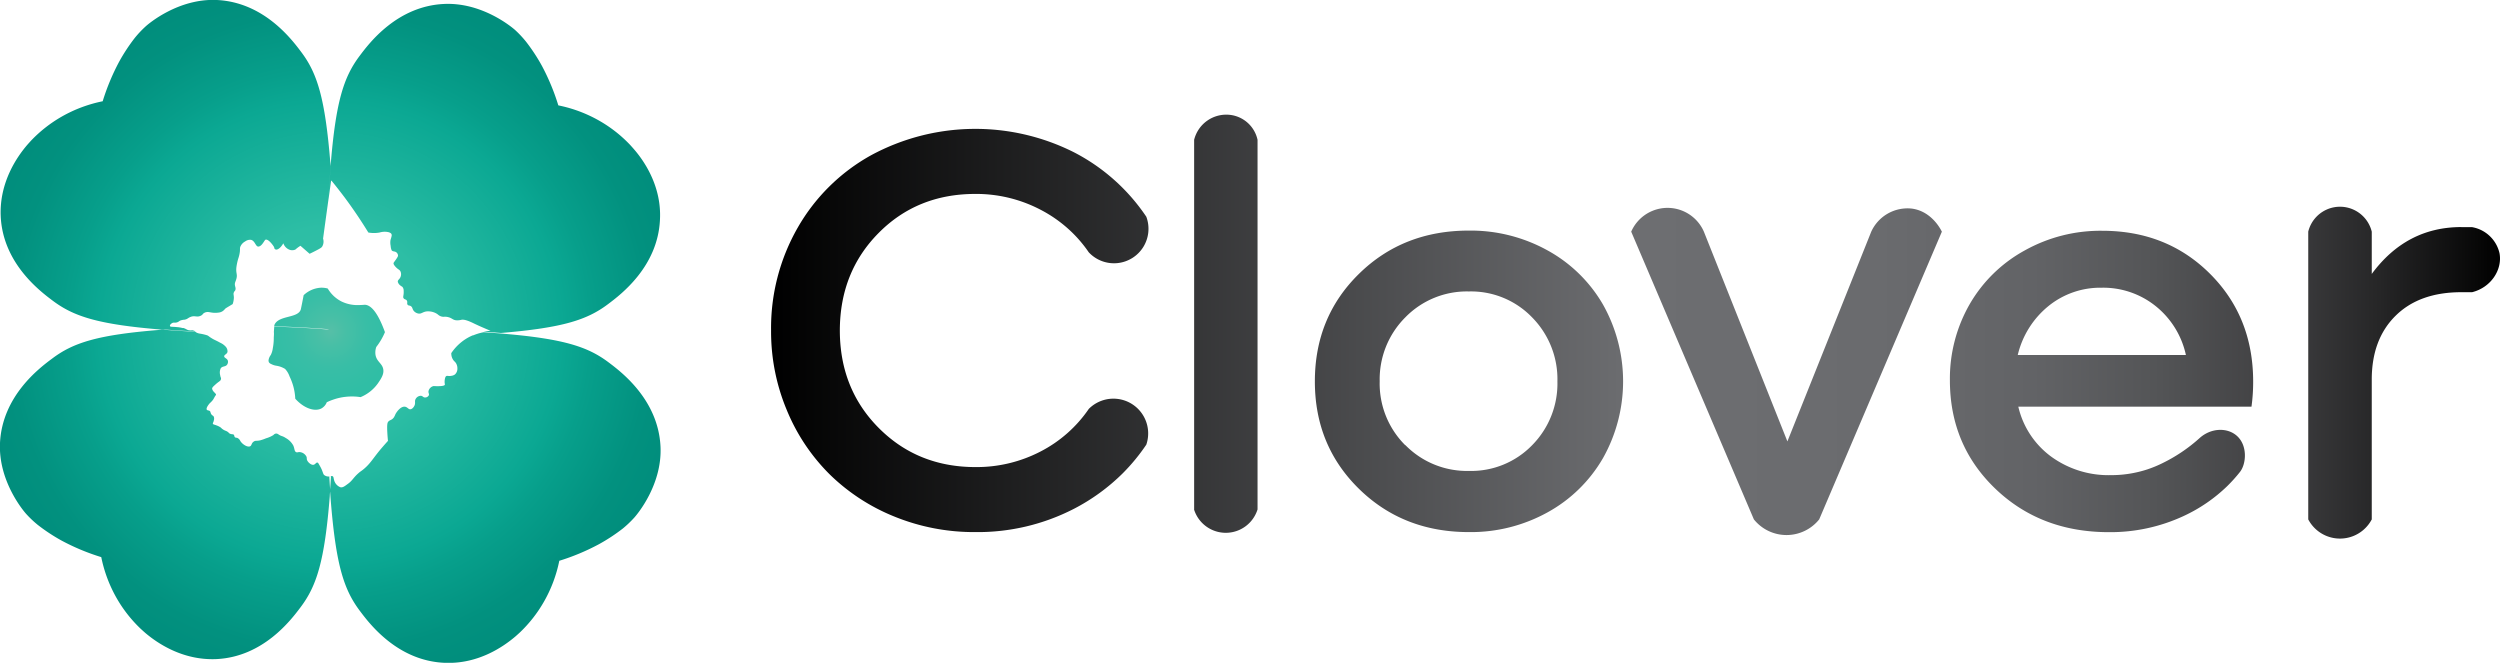 <svg xmlns="http://www.w3.org/2000/svg" xmlns:xlink="http://www.w3.org/1999/xlink" viewBox="0 0 669.06 177.38"><defs><style>.cls-1{fill:url(#radial-gradient);}.cls-2{fill:url(#linear-gradient);}</style><radialGradient id="radial-gradient" cx="88.4" cy="88.69" r="99.86" gradientUnits="userSpaceOnUse"><stop offset="0" stop-color="#56bfa7"/><stop offset="0.04" stop-color="#47bfa6"/><stop offset="0.1" stop-color="#38bea6"/><stop offset="0.17" stop-color="#30bea5"/><stop offset="0.28" stop-color="#2dbea5"/><stop offset="0.62" stop-color="#0ba893"/><stop offset="0.7" stop-color="#079f8b"/><stop offset="0.86" stop-color="#02917f"/><stop offset="1" stop-color="#008c7b"/></radialGradient><linearGradient id="linear-gradient" x1="206.32" y1="87.41" x2="669.06" y2="87.41" gradientUnits="userSpaceOnUse"><stop offset="0"/><stop offset="0.5" stop-color="#6d6e71"/><stop offset="0.64" stop-color="#6a6b6e"/><stop offset="0.73" stop-color="#626366"/><stop offset="0.8" stop-color="#545557"/><stop offset="0.87" stop-color="#404042"/><stop offset="0.93" stop-color="#262627"/><stop offset="0.99" stop-color="#060606"/><stop offset="1"/></linearGradient></defs><g id="Layer_2" data-name="Layer 2"><g id="Layer_1-2" data-name="Layer 1"><path class="cls-1" d="M88.62,127.42c-.08,1.32-.17,2.59-.26,3.81-.08-1.19-.16-2.43-.23-3.71A3.8,3.8,0,0,0,88.62,127.42ZM100.5,95a4.45,4.45,0,0,1,.2-2.14A17.7,17.7,0,0,0,102,90.94c.19-.32.35-.63.5-.92s.38-.78.52-1.13l-.18-.49c-2.06-5.47-3.86-6.77-5.19-6.84a22.94,22.94,0,0,1-2.47.08,9.82,9.82,0,0,1-3.75-.94A8.94,8.94,0,0,1,89,78.91a9.18,9.18,0,0,1-1.13-1.44h0l-.17-.26A6.24,6.24,0,0,0,85.78,77a7.32,7.32,0,0,0-4.52,2c-.09.5-.24,1.27-.43,2.22s-.31,1.52-.34,1.62c-.77,2.37-5.79,1.49-7,4a1.7,1.7,0,0,0-.11.49c4.65.13,9.56.38,14.72.79h.12l0,0h-.08c-5.2.41-10.15.66-14.82.79,0,.39,0,.83-.05,1.34a14.63,14.63,0,0,1-.25,2.9A5.81,5.81,0,0,1,72.47,95a3,3,0,0,0-.59,1.34A1,1,0,0,0,72,97a1.42,1.42,0,0,0,.63.45,4.22,4.22,0,0,0,1.27.42,6.34,6.34,0,0,1,2.39.86,5.55,5.55,0,0,1,1.2,2,16.49,16.49,0,0,1,.93,2.39,15,15,0,0,1,.6,3.58c2.37,2.65,5.32,3.57,7.08,2.56a3.25,3.25,0,0,0,1.36-1.62l.25-.11a13.06,13.06,0,0,1,1.35-.54,14.9,14.9,0,0,1,3.52-.8,15.36,15.36,0,0,1,3.92.09,10.67,10.67,0,0,0,4.67-3.73c.83-1.22,1.65-2.42,1.39-3.78C102.27,97.23,100.82,96.8,100.5,95Zm32.59-5.82c-1.17-.1-2.38-.18-3.64-.27a13.75,13.75,0,0,0-2.9.88q3.42-.19,6.46-.44l1.12-.09ZM51.84,88.5c-.41-.18-.61,0-1.14-.08-.68-.06-.73-.33-1.6-.62h0c-1.88.11-3.66.24-5.36.37l-.48,0,.65,0c2.59.2,5.39.39,8.39.53A1.53,1.53,0,0,0,51.84,88.5Zm21.55-1.08c0,.35-.07.87-.1,1.58,4.67-.13,9.62-.38,14.82-.79C83,87.8,78,87.55,73.39,87.42ZM88.48,44.48l0,.27c-.2,2.57-.39,5.35-.53,8.33.22-1.62.45-3.24.67-4.87l.15.19C88.67,47.05,88.58,45.74,88.48,44.48Zm-36.64,44c-.41-.18-.61,0-1.14-.08-.68-.06-.73-.33-1.6-.62h0c-1.88.11-3.66.24-5.36.37l-.48,0,.65,0c2.59.2,5.39.39,8.39.53A1.53,1.53,0,0,0,51.84,88.5Zm36.29,39c.07,1.28.15,2.52.23,3.71.09-1.22.18-2.49.26-3.81A3.8,3.8,0,0,1,88.13,127.52ZM73.39,87.42c0,.35-.07.87-.1,1.58,4.67-.13,9.62-.38,14.82-.79C83,87.8,78,87.55,73.39,87.42Zm14.74,40.1a2,2,0,0,1-.35,0,1.83,1.83,0,0,1-1-.38c-.28-.23-.23-.38-.7-1.53a14.47,14.47,0,0,0-.72-1.35c-.16-.29-.24-.42-.4-.46-.36-.09-.55.49-1.06.59s-1.3-.48-1.63-1.07,0-.77-.37-1.31A2.25,2.25,0,0,0,80.32,121c-.58-.07-.73.18-1.07,0-.5-.23-.37-.9-.76-1.77a5.07,5.07,0,0,0-2-2c-1-.66-1.14-.4-2-1a1,1,0,0,0-.64-.2,1.12,1.12,0,0,0-.68.4,7.86,7.86,0,0,1-2,.88,11.35,11.35,0,0,1-1.52.53c-1,.23-1.25,0-1.71.32-.72.44-.52,1.1-1.06,1.3-.71.26-2-.54-2.55-1.42a1.68,1.68,0,0,0-.78-.83c-.3-.12-.52,0-.72-.25s-.07-.41-.26-.61-.51-.07-1-.27c-.29-.12-.24-.22-.64-.51s-.67-.26-1.23-.63-.36-.36-.8-.64a4.68,4.68,0,0,0-.92-.44c-.69-.27-.91-.24-1-.44s.14-.34.24-.89a1.57,1.57,0,0,0,0-1c-.18-.35-.41-.27-.68-.69s-.13-.55-.36-.8-.69-.15-.84-.4c-.25-.4.44-1.34.84-1.77A5.63,5.63,0,0,0,57,107c.11-.16.16-.26.49-.85.19-.34.32-.39.32-.56s-.21-.31-.53-.68a1.65,1.65,0,0,1-.51-.89c0-.21.1-.42.76-1,1.07-1,1.47-1,1.59-1.49s-.1-.38-.2-1.16a2.66,2.66,0,0,1,.16-1.81c.46-.64,1.3-.34,1.72-1A1.35,1.35,0,0,0,61,96.6c-.16-.7-1-.77-1-1.24s.72-.53.88-1.17a1.83,1.83,0,0,0-.48-1.41,4.45,4.45,0,0,0-1.49-1.07c-1.22-.68-1.42-.67-2.28-1.2s-.76-.6-1.21-.78a13.13,13.13,0,0,0-1.9-.44,3.39,3.39,0,0,1-.82-.23,2.13,2.13,0,0,1-.43-.28c-3-.14-5.8-.33-8.39-.53l-.65,0C26.06,89.58,19.55,91.73,13.91,96,10.5,98.53.61,106,0,118.53c-.48,10.31,6.39,18.32,7,19l0,0a28.24,28.24,0,0,0,3.09,2.93,48.34,48.34,0,0,0,6.44,4.24A59.11,59.11,0,0,0,27.1,149.1a36.9,36.9,0,0,0,4.13,11,36,36,0,0,0,6.4,8.16s.64.59,1.26,1.13c2.94,2.49,9.78,7.4,19,7,12.56-.59,20-10.48,22.56-13.89,4.28-5.69,6.43-12.27,7.81-29.79,0-.49.08-1,.11-1.48C88.28,130,88.2,128.8,88.13,127.52Zm.29-83.82C87,26.18,84.89,19.6,80.61,13.91,78.05,10.5,70.61.61,58.05,0c-10.31-.48-18.32,6.39-19,7l0,0a28.24,28.24,0,0,0-2.93,3.09,48.34,48.34,0,0,0-4.24,6.44A59.86,59.86,0,0,0,27.48,27.1a36.9,36.9,0,0,0-11,4.13,36,36,0,0,0-8.16,6.4s-.59.64-1.13,1.26c-2.49,2.94-7.4,9.78-7,19,.59,12.56,10.48,20,13.89,22.56,5.62,4.23,12.11,6.37,29.14,7.76l.48,0c1.7-.13,3.48-.26,5.36-.37a8.56,8.56,0,0,0-1.86-.31c-1.15-.12-1.63,0-1.71-.28s.25-.59.56-.77c.48-.28.73,0,1.39-.23.47-.17.46-.34,1-.53a4.45,4.45,0,0,1,.92-.16c.82-.13.94-.49,1.68-.76,1.16-.43,1.58.19,2.64-.28.69-.31.5-.57,1.12-.85,1.07-.48,1.67.25,3.55,0a2.47,2.47,0,0,0,1.36-.48,8.14,8.14,0,0,0,.68-.68l1.28-.77.6-.36a6.08,6.08,0,0,0,.32-1.68c0-.79-.2-1,0-1.45s.29-.32.4-.64c.16-.48-.05-.82-.12-1.29-.09-.66.19-.93.4-1.73.33-1.27-.19-1.4,0-3.09a14.5,14.5,0,0,1,.52-2.37,9,9,0,0,0,.4-1.73c.07-.75,0-.83.08-1.24a2.79,2.79,0,0,1,1.32-1.53,2.23,2.23,0,0,1,1.56-.45c1.12.25,1.25,1.85,2,1.81s1.32-1.08,1.6-1.48c.16-.24.2-.32.32-.36,1-.32,2.89,2.82,2.24,2.05.14.4.33.52.44.56.51.2,1.38-.42,2.08-1.65a2.8,2.8,0,0,0,1.56,1.69,2.06,2.06,0,0,0,1.63,0c.19-.12.25-.23.67-.54a7.35,7.35,0,0,1,.72-.48l2.45,2.14c.33-.16.8-.38,1.36-.67,1.6-.81,1.83-1,2-1.26a2.6,2.6,0,0,0,.24-2.13q.73-5.36,1.48-10.73c.14-3,.33-5.76.53-8.33l0-.27ZM169.72,40c-.54-.63-1.13-1.27-1.13-1.27a35.9,35.9,0,0,0-8.17-6.4,36.76,36.76,0,0,0-11-4.13A59.11,59.11,0,0,0,145,17.57a49.05,49.05,0,0,0-4.24-6.44A28.24,28.24,0,0,0,137.82,8l0,0c-.64-.56-8.65-7.43-19-6.94-12.56.59-20,10.47-22.56,13.88-4.26,5.66-6.41,12.2-7.79,29.52.1,1.26.19,2.57.27,3.92q1.78,2.18,3.59,4.59c2.36,3.18,4.43,6.29,6.25,9.26a8.45,8.45,0,0,0,3,0,4.77,4.77,0,0,1,2.28-.12c.58.13.82.34.92.56a1,1,0,0,1,0,.61,9.06,9.06,0,0,1-.26.91,3.88,3.88,0,0,0-.06.86c0,.09,0,.32.09.75a3.82,3.82,0,0,0,.26,1.18c.36.45.91.16,1.39.67a1.19,1.19,0,0,1,.32.72c0,.2-.06.38-.59,1.13s-.61.8-.61,1,.17.49.5.86c.72.81,1.11.76,1.36,1.29a1.81,1.81,0,0,1,.08,1.26c-.21.83-.84.93-.8,1.5a1.76,1.76,0,0,0,.7,1c.26.25.4.21.58.43a1.58,1.58,0,0,1,.29,1c.08,1.26-.3,1.61,0,2s.64.21.87.64-.06.73.18,1.06.53.13.94.44.31.73.72,1.23a2.11,2.11,0,0,0,1.12.68c.91.23,1.19-.44,2.42-.56a4.58,4.58,0,0,1,2.42.52c.62.34.61.53,1.2.77.82.33,1,0,2,.24,1.14.27,1.25.8,2.26.86a4,4,0,0,0,1.26-.12c.91-.24,2.52.53,3.49,1s2.42,1.12,4.38,1.93a16.07,16.07,0,0,0-1.87.23c1.26.09,2.47.17,3.64.27l1,.08c16.68-1.39,23.1-3.53,28.67-7.72,3.41-2.56,13.3-10,13.89-22.56C177.12,49.72,172.21,42.88,169.72,40Zm7.05,79.55c-.59-12.56-10.48-20-13.88-22.56-5.58-4.2-12-6.34-28.76-7.73L133,89.3q-3,.24-6.46.44a12.44,12.44,0,0,0-3,1.77,13.07,13.07,0,0,0-2.77,3,3.46,3.46,0,0,0,.1.88,3,3,0,0,0,.32.77c.32.55.54.57.82,1a2.6,2.6,0,0,1,.4,1.43,2.09,2.09,0,0,1-.64,1.61,2,2,0,0,1-1,.38c-.81.16-1.06-.13-1.38.1s-.41,1.17-.4,1.54c0,.55.16.64,0,.83s-.82.32-2.07.3c-.74,0-.8-.06-1,0a1.78,1.78,0,0,0-1.24,1.33c-.08.53.25.73.08,1.12a1.14,1.14,0,0,1-1,.58c-.53,0-.61-.42-1.12-.46a1.63,1.63,0,0,0-1.43.91c-.29.57,0,.85-.22,1.55-.16.44-.58,1.07-1.14,1.15s-.8-.64-1.54-.69c-1-.09-2,1.13-2.48,2a4.61,4.61,0,0,1-.44.89c-.55.75-1.05.61-1.48,1.12-.21.25-.39.62-.24,3.14.05.83.11,1.52.16,2-1,1.11-1.83,2.07-2.37,2.73-1.83,2.27-2.44,3.43-4.18,4.87-.7.57-.76.52-1.39,1.08-1.4,1.24-1.59,2-2.88,2.89-.78.58-1.32,1-1.94.83a2.79,2.79,0,0,1-1.65-1.87c-.17-.54-.11-.91-.4-1.07a.56.56,0,0,0-.44,0c-.08,1.32-.17,2.59-.26,3.81.06.84.12,1.65.18,2.44,1.39,17.53,3.53,24.11,7.82,29.8,2.56,3.41,10,13.29,22.56,13.88,9.2.44,16-4.47,19-7,.63-.54,1.27-1.14,1.27-1.14a35.82,35.82,0,0,0,6.39-8.16,36.56,36.56,0,0,0,4.14-11,59.34,59.34,0,0,0,10.58-4.42,48.44,48.44,0,0,0,6.44-4.23,28.18,28.18,0,0,0,3.08-2.94l0,0C170.38,137.82,177.26,129.81,176.77,119.5Zm-88.29-75,0,.27c-.2,2.57-.39,5.35-.53,8.33.22-1.62.45-3.24.67-4.87l.15.19C88.67,47.05,88.58,45.74,88.48,44.48Zm44.61,44.65c-1.17-.1-2.38-.18-3.64-.27a13.75,13.75,0,0,0-2.9.88q3.42-.19,6.46-.44l1.12-.09Z"/><path class="cls-2" d="M261,142.4a56.55,56.55,0,0,1-21.65-4.16A53.07,53.07,0,0,1,222,126.91a52.17,52.17,0,0,1-11.43-17.15,54.36,54.36,0,0,1-4.21-21.35,54,54,0,0,1,7.12-27.47,51.18,51.18,0,0,1,19.66-19.4,58.7,58.7,0,0,1,54.29-.78A52,52,0,0,1,306.78,58a9.23,9.23,0,0,1-15.41,9.51,35,35,0,0,0-4.29-5.14,35.53,35.53,0,0,0-8.62-6.25A37.12,37.12,0,0,0,261,51.9q-15.5,0-25.85,10.44T224.76,88.41q0,15.65,10.4,26.11T261,125a37.12,37.12,0,0,0,17.48-4.17,35.11,35.11,0,0,0,12.91-11.4A9.3,9.3,0,0,1,306.78,119a51.88,51.88,0,0,1-6.29,7.65,53.3,53.3,0,0,1-13.1,9.53A56.26,56.26,0,0,1,261,142.4Zm58.58-6.07V37.42a8.86,8.86,0,0,1,9.6-6.68,8.54,8.54,0,0,1,7.37,6.68v98.91a8.9,8.9,0,0,1-17,0Zm73.54,6.07q-17.62,0-29.43-11.58t-11.8-28.76q0-17.19,11.8-28.77T393.1,61.71a42.51,42.51,0,0,1,21,5.27A38.57,38.57,0,0,1,429,81.51a41.92,41.92,0,0,1,0,41.09,38.57,38.57,0,0,1-14.86,14.53A42.4,42.4,0,0,1,393.1,142.4Zm-17-23.27a23.09,23.09,0,0,0,17,6.9,22.7,22.7,0,0,0,16.93-6.9,23.44,23.44,0,0,0,6.75-17.07A23.54,23.54,0,0,0,410,84.91,22.7,22.7,0,0,0,393.1,78a23,23,0,0,0-17,6.93,23.42,23.42,0,0,0-6.86,17.12A23.25,23.25,0,0,0,376.06,119.13ZM500.79,62a10.67,10.67,0,0,1,10.9-6.17c5.43.75,7.83,5.84,8,6.17l-32.83,77a11.21,11.21,0,0,1-17.48,0L436.55,62A10.61,10.61,0,0,1,456,62l22.35,56.13ZM603,102.2a48.18,48.18,0,0,1-.45,6.64h-62.4a23,23,0,0,0,8.74,13.32,26.07,26.07,0,0,0,16,5,31,31,0,0,0,9.79-1.54,31.66,31.66,0,0,0,3.68-1.49,42.92,42.92,0,0,0,10.34-6.92c3-2.67,7.18-2.82,9.74-.74,3.21,2.62,2.71,7.78,1,9.87a40.49,40.49,0,0,1-3.24,3.62,42.23,42.23,0,0,1-11.92,8.19,46.51,46.51,0,0,1-19.88,4.27q-18.28,0-30.42-11.65t-12.14-29a40,40,0,0,1,5.31-20.39A38.13,38.13,0,0,1,541.91,67a41.56,41.56,0,0,1,20.69-5.24q17.34,0,28.88,11.54T603,102.2ZM562.46,77a22,22,0,0,0-14.28,4.94A24,24,0,0,0,540,95H585a23,23,0,0,0-8.07-13.06A22.4,22.4,0,0,0,562.46,77Zm96.25-16.21h2.88a9.16,9.16,0,0,1,7.33,6.93c.85,4.38-2.22,9.21-7.33,10.48h-2.88q-11.21,0-17.59,6.3t-6.38,17.08V139a9.6,9.6,0,0,1-17,0V62a8.75,8.75,0,0,1,17,0V73.31Q644,60.77,658.71,60.77Z"/></g></g></svg>